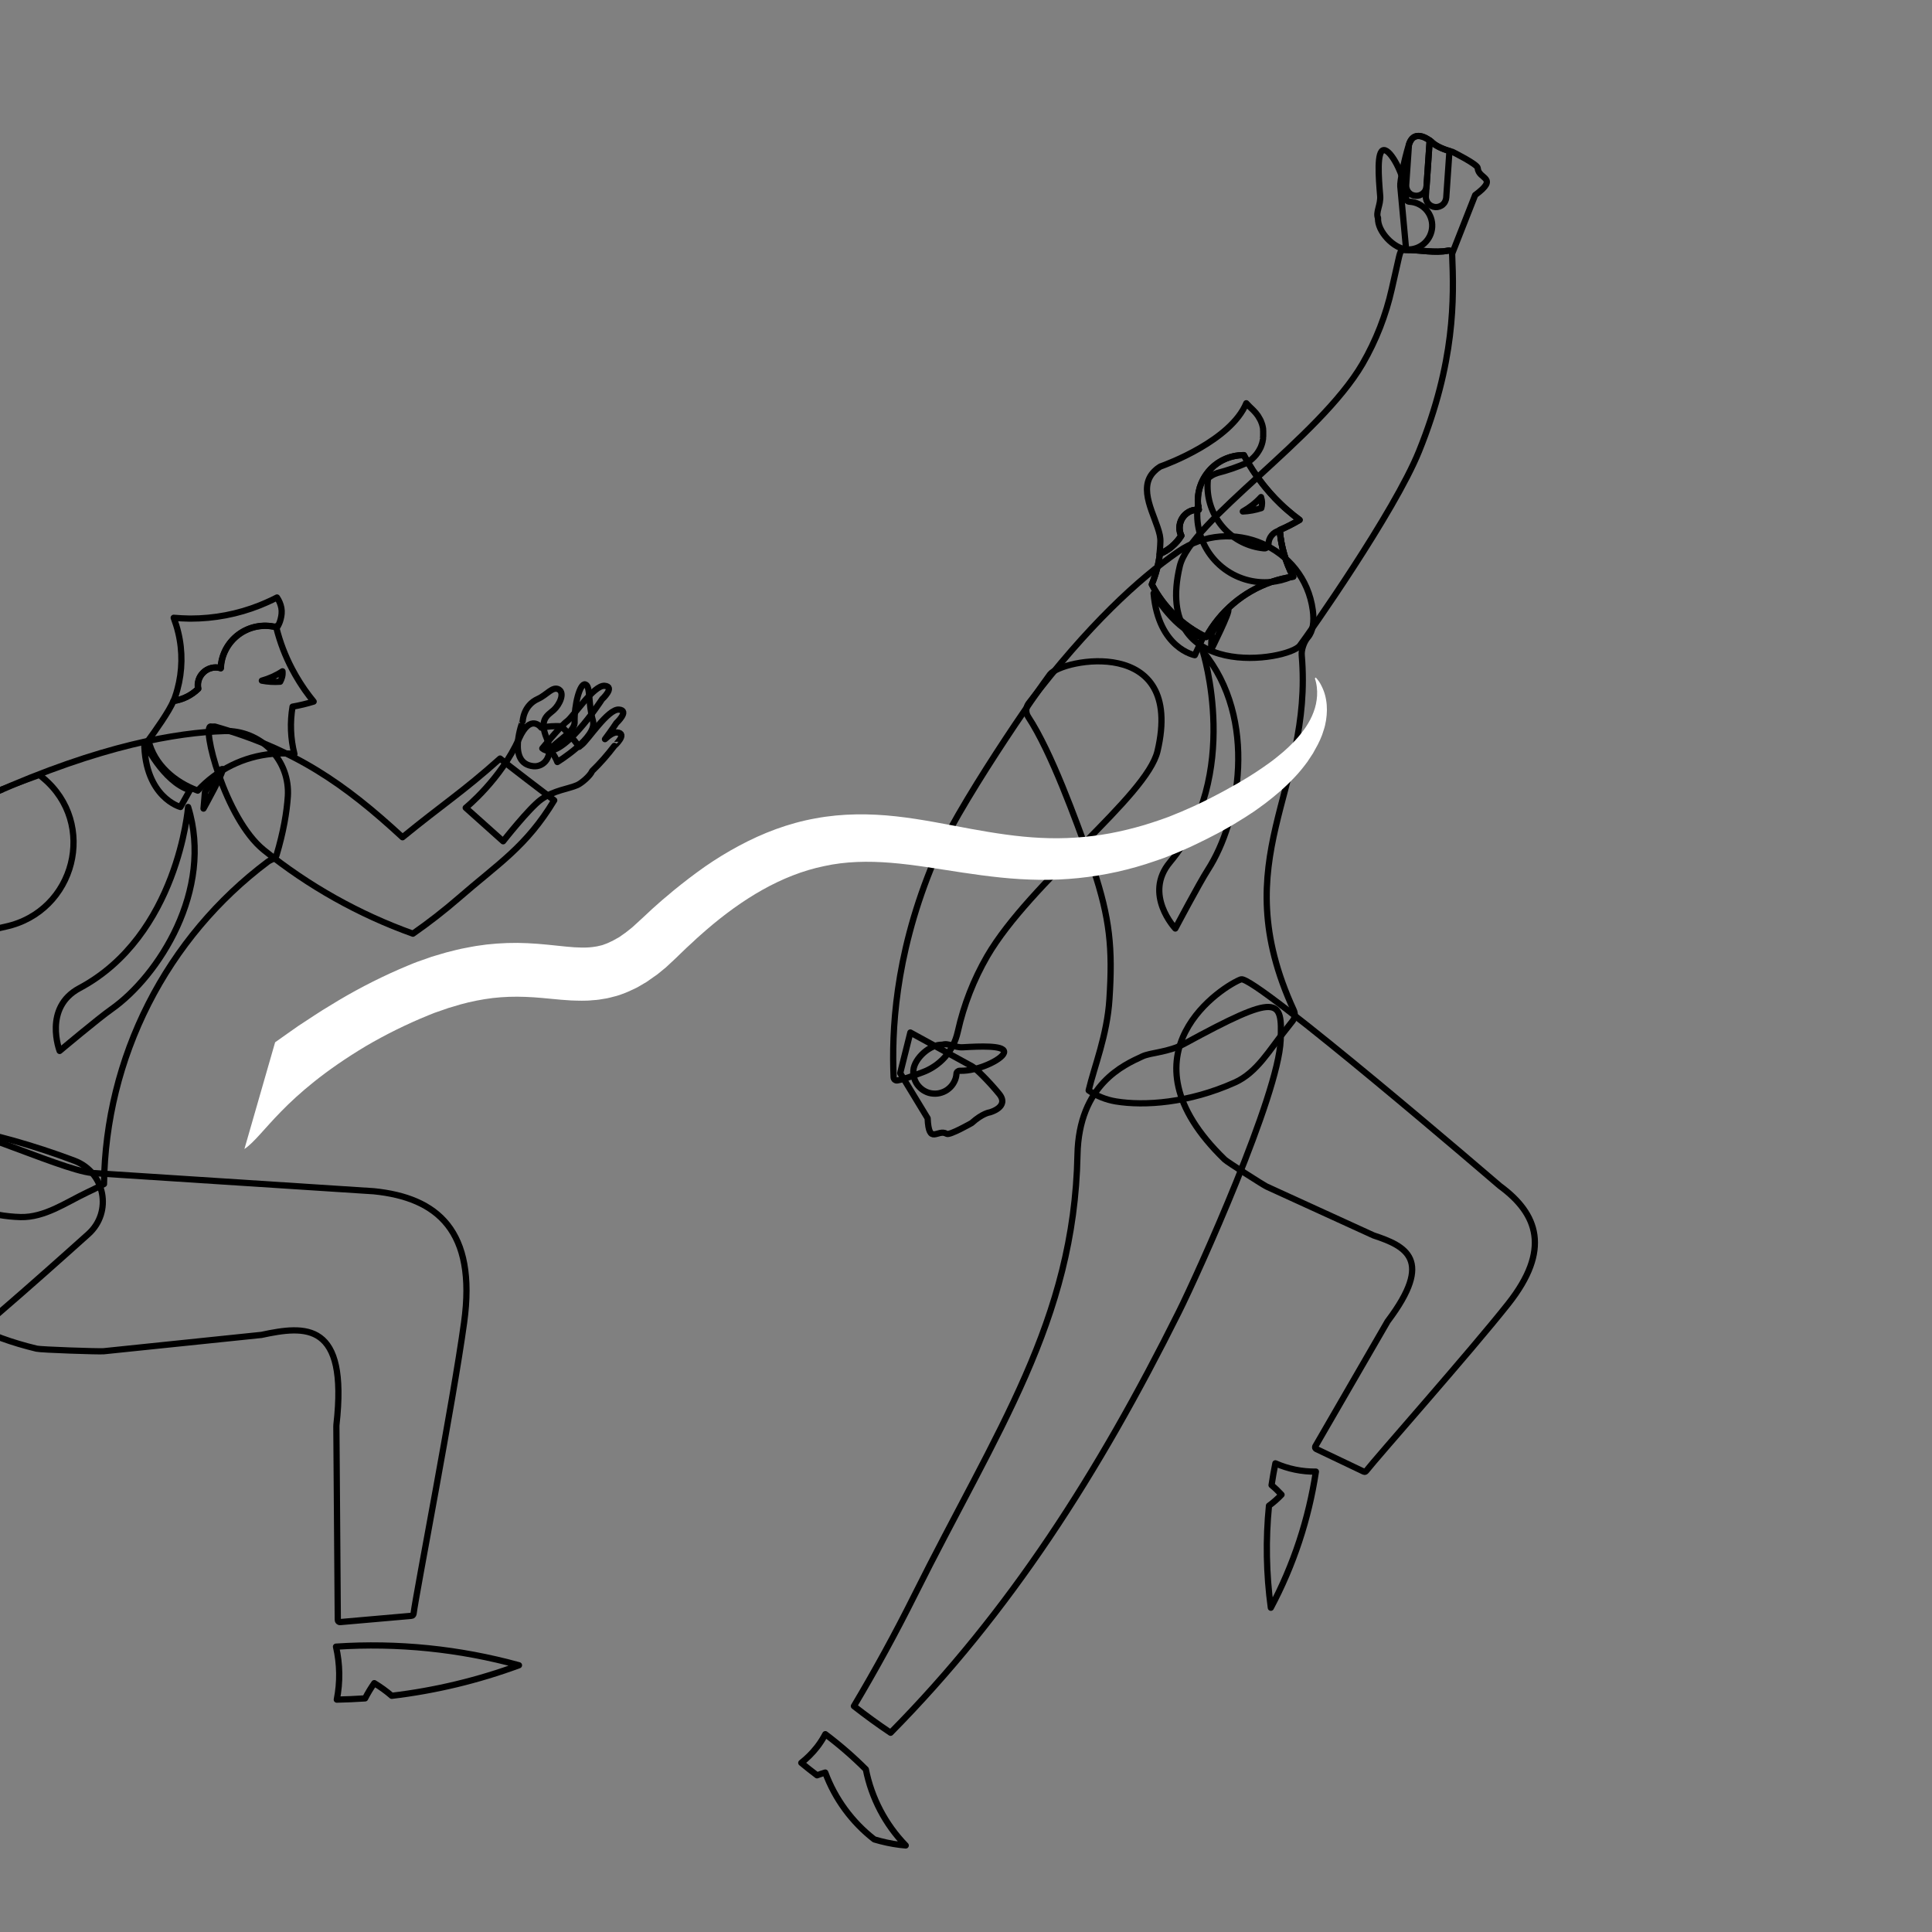 <?xml version="1.0" encoding="utf-8"?>
<!-- Generator: Adobe Illustrator 24.3.0, SVG Export Plug-In . SVG Version: 6.00 Build 0)  -->
<svg version="1.1" id="Capa_1" xmlns="http://www.w3.org/2000/svg" xmlns:xlink="http://www.w3.org/1999/xlink" x="0px" y="0px"
	 viewBox="0 0 2170 2170" style="enable-background:new 0 0 2170 2170;" xml:space="preserve">
<rect x="0" y="0" width="2170" height="2170" fill="#808080" stroke="none"/>
<style type="text/css">
	.st0{fill:none;stroke:#000000;stroke-width:7;stroke-linecap:round;stroke-linejoin:round;stroke-miterlimit:10;}
	.st1{fill:#FFFFFF;}
</style>
<g>
	<path class="st0" d="M1656.9,219.1l-25.9,65.8c0-0.5-0.2-1-0.4-1.5c-0.2-0.5-0.6-0.9-1-1.2c-0.4-0.3-0.9-0.6-1.4-0.7s-1-0.1-1.6,0
		c-15.2,3-31.5-0.9-47.2-0.7l-6.6-71.6c-0.5-5,4-28,9.6-46.6c6.1-20.2,25.5-3.3,25.5-3.3s5.6,6.7,23.6,11.3c0,0,28.1,13.9,28.3,18.2
		C1660.3,201.7,1684.3,198.8,1656.9,219.1z"/>
	<path class="st0" d="M1422.6,1332.7l119.9,54.8l0.2,0.1c36.2,12,68.2,27,16.1,96.2c-0.3,0.4-0.6,0.8-0.8,1.3l-80.7,139.5
		c-0.1,0.2-0.2,0.5-0.2,0.8s0,0.5,0.1,0.8s0.2,0.5,0.4,0.7c0.2,0.2,0.4,0.4,0.6,0.5l53.7,25.6c0.4,0.2,0.8,0.2,1.3,0.1
		c0.4-0.1,0.8-0.3,1.1-0.7c11.7-15.1,117.4-134.4,159.7-187.9c48-60.7,33.5-101-9.3-132.4c0,0-275.9-237.3-290.8-232.1
		c-17.9,6.3-142.2,82.5-18.3,202.4C1378.2,1305,1419.3,1331.2,1422.6,1332.7z"/>
	<path class="st0" d="M1323.9,1473.9c-89.8,180.1-189.4,336.5-323.6,472.3c-14.2-9.5-27.9-19.5-41.2-29.9
		c24-40.3,46.7-81.7,68-124.4c92.2-184.9,179.4-308.5,183.1-494.6c1.5-79.8,52.9-101.4,72.7-110.7c9.8-4.6,29.2-4.5,47.2-14.2
		c106.6-58.1,110.3-50.9,108.3-4C1436,1230,1346.2,1429.2,1323.9,1473.9z"/>
	<path class="st0" d="M1017.3,2072.8c-2.2-0.2-4.5-0.4-6.7-0.7c-9.7-1.2-19.2-3.3-28.6-6.1c-25-19.4-44.1-45.4-55.1-75.1
		c-3.1,0.9-6.2,2-9.2,3.1c-6-4.5-11.9-9.2-17.7-14c6.5-5.1,12.4-11,17.5-17.5c0.5-0.6,0.9-1.2,1.3-1.7c3.1-4.1,5.8-8.5,8.2-13
		c16.1,12.1,31.3,25.3,45.5,39.5C978.9,2019.5,994.4,2049.2,1017.3,2072.8L1017.3,2072.8z"/>
	<path class="st0" d="M1474.5,685.3c1.7,12.7,0.4,23.6-5.6,30.6c-4.2,4.9-7.4,13.8-6.8,20.2c13,152.8-87.8,227.3-8.9,398.7
		c0.9,1.9,1.2,4.1,1,6.2s-1.1,4.1-2.4,5.8l0,0c-2.9,3.8-5.8,7.5-8.8,11.2c-16.7,20.5-31.1,46.7-56,57.8
		c-52,23.3-101.8,26.5-133.6,21.3c-11-1.8-21.5-6-30.6-12.3c0,0,0,0,0-0.1c0,0,0,0,0-0.1c6.3-26.8,20.7-61.6,23.3-102.3
		c3.8-57.6,0.4-90.9-18.1-146.6c-1.6-4.9-3.3-9.8-5.1-14.7c-14.4-38.9-41.6-115.7-68-155.8c-1.5-2.3-2.3-4.9-2.2-7.6
		c0.1-2.7,1-5.3,2.6-7.5c67.1-88.1,123.7-139.8,167.8-170.4C1382.3,578.8,1464.9,614,1474.5,685.3z"/>
	<path class="st0" d="M1427.4,1805.8c-5.2-38-5.9-76.5-2.1-114.6c5.1-3.7,9.8-7.9,14.1-12.4c-3.5-3.8-7.2-7.4-11.2-10.7
		c1.2-8.2,2.7-16.4,4.3-24.5c14.3,6.3,29.8,9.5,45.5,9.3C1469.9,1706.3,1452.8,1758.1,1427.4,1805.8L1427.4,1805.8z"/>
	<path class="st0" d="M1350.9,731.4c0,0,44.5,139.6-36.8,237c-30.2,36.1,6,74.5,6,74.5s27-51.1,36.6-66
		C1392.1,922,1413.6,807.7,1350.9,731.4z"/>
	<path class="st0" d="M1127.8,1181.3c-0.4-7.3-27.3-6.1-46.5-5c-9,0.5-16.6-5.3-22.7-2.8c-1.8-0.6,2,0.2,0,0
		c-13.4-1.1-31.6,15.1-32.7,28.6c-0.3,3.2,0.1,6.4,1.1,9.4c1,3.1,2.5,5.9,4.6,8.3s4.6,4.5,7.4,5.9c2.8,1.5,5.9,2.4,9.1,2.6
		c3.2,0.3,6.4-0.1,9.4-1.1c3.1-1,5.9-2.5,8.3-4.6c2.5-2.1,4.5-4.6,5.9-7.4c1.5-2.8,2.4-5.9,2.6-9.1l0,0c0-0.9,0.4-1.8,1.1-2.4
		s1.5-1,2.4-1c1.6,0,3.1,0,4.8-0.1C1102,1201.6,1128.2,1188.6,1127.8,1181.3z"/>
	<path class="st0" d="M1022.5,1159.7l69.5,38.1c4,2.2,19.1,17.2,30.2,30.8c12.1,14.8-10.5,20.8-10.5,20.8s-7.9,0.8-20.4,12
		c0,0-24.7,14.1-28,12.1c-10-6.1-20,13.5-21.4-17.5l-30.8-50.7L1022.5,1159.7z"/>
	<path class="st0" d="M1179.3,757.5c-9.9,13.1-106.1,149.7-133.8,218.2c-40.4,100.4-44,183.3-41.8,234.4c0,0.5,0.2,1,0.4,1.5
		s0.6,0.9,1,1.2s0.9,0.5,1.4,0.7c0.5,0.1,1.1,0.1,1.6,0c8.3-1.6,18-5.4,27.8-9c9.9-3.6,18.7-9.6,25.6-17.4s11.8-17.4,14.1-27.6
		l0.3-1.2c6.6-29.6,17.7-58,32.9-84.3c48.7-83.6,179.3-179.5,191.3-230.3C1331,712.7,1192.2,740.5,1179.3,757.5z"/>
	<path class="st0" d="M1437.4,595.2c1.4,18.4,6.6,36.2,15.2,52.5c-8.4,1.2-16.6,3.2-24.6,5.9c-31.3,10.8-57.4,32.9-73.3,61.9
		c-26.2-12.6-47.6-33.3-61-59.1c4.5-11,7.6-22.5,9-34.2c10-4.1,18.5-11.3,24.2-20.5c-1.5-3.1-2.1-6.6-1.9-10s1.3-6.8,3.1-9.7
		c1.8-2.9,4.4-5.3,7.4-7s6.4-2.5,9.9-2.5c0.3,0,0.7,0,1,0c-1.5-7.4-1.3-15.1,0.5-22.5s5.3-14.2,10.1-20.1
		c4.8-5.9,10.9-10.6,17.7-13.8c6.9-3.2,14.3-4.9,21.9-4.9h0.5l0.5,1c7.9,14.8,17.5,28.6,28.6,41.1c3.8,4.4,7.9,8.6,12,12.6
		c2.7,2.6,5.5,5.2,8.4,7.6c4.1,3.6,8.5,7.1,13,10.4C1452.5,588.1,1445.1,591.9,1437.4,595.2L1437.4,595.2z"/>
	<path class="st0" d="M1452.4,647.3c0.1,0.1,0.2,0.3,0.2,0.4l-1.6,0.2c-7.8,1.2-15.5,3.1-23,5.7l-0.7,0.3
		c-31,10.9-56.8,32.8-72.6,61.6c-26.2-12.6-47.6-33.3-61-59.1c4.5-11,7.6-22.5,9-34.2c10-4.1,18.5-11.3,24.2-20.5
		c-1.4-2.9-2-6-2-9.2c0.1-3.2,0.9-6.3,2.3-9.1c1.5-2.8,3.6-5.2,6.1-7.1s5.5-3.1,8.7-3.6h0.4h0.2h0.2l1.1-0.1h0.7h0.7
		c0.3,0,0.7,0,1,0l-0.2-1c0-0.2,0-0.4-0.1-0.7v-0.2c0-0.2,0-0.3,0-0.5c0-0.1-0.1-0.5-0.1-0.8s0-0.6-0.1-0.8
		c-0.2-2.1-0.4-4.1-0.4-6.2c0-6.7,1.3-13.4,3.9-19.6c2.6-6.2,6.4-11.9,11.1-16.6c4.8-4.8,10.4-8.5,16.7-11.1
		c6.2-2.6,12.9-3.9,19.6-3.9h0.5l0.5,1c1.3,2.4,2.7,4.9,4.1,7.3c7.1,12.1,15.3,23.4,24.5,33.9c3.8,4.4,7.9,8.6,12.1,12.6
		c2.7,2.6,5.5,5.2,8.4,7.6c4.1,3.6,8.5,7.1,13,10.4c-7.2,4.3-14.7,8.1-22.3,11.4v0.7C1439,613.9,1444.1,631.4,1452.4,647.3
		L1452.4,647.3z"/>
	<path class="st0" d="M1417.5,565c0,1.9-0.3,3.8-0.8,5.7c-6.7,2.2-13.7,3.5-20.8,3.8c7.6-4.3,14.6-9.7,20.5-16.2
		C1417.1,560.5,1417.5,562.8,1417.5,565z"/>
	<path class="st0" d="M1346.5,572.4c-0.3,0-0.7,0-1,0c0.1-1.3,0.3-2.6,0.4-3.9C1346,569.7,1346.2,571,1346.5,572.4z"/>
	<path class="st0" d="M1346.5,572.4c-0.3,0-0.7,0-1,0c0.1-1.3,0.3-2.6,0.4-3.9C1346,569.7,1346.2,571,1346.5,572.4z"/>
	<path class="st0" d="M1437.4,595.9c-3.6,0.7-6.8,2.7-9.1,5.5c-2.3,2.8-3.6,6.4-3.6,10l0,0c0,0.6-0.1,1.3-0.4,1.8
		c-0.2,0.6-0.6,1.1-1.1,1.5s-1,0.8-1.6,1s-1.2,0.3-1.9,0.2c-17.4-1.7-33.5-9.7-45.2-22.7c-11.7-12.9-18.2-29.7-18.2-47.2
		c0-2.6,0.1-5.2,0.4-7.8l0.9-1.6l0.2-0.2l0.9-0.7l0.3-0.2l0.7-0.5l0.3-0.2l0.9-0.6c0.1,0,0.2-0.1,0.3-0.2l0.8-0.4l0.3-0.2
		c0.3-0.2,0.7-0.4,1-0.5l0.2-0.1l0.9-0.4l0.2-0.1l1.1-0.4l0.3-0.1l1-0.4l0.2-0.1l1.1-0.3l0.3-0.1l1-0.3h0.1c2.1-0.5,4.1-1.1,6.1-1.7
		c5.8-1.7,11.5-3.7,17.1-5.9c1.4-0.5,2.8-1.1,4.1-1.7h0.1l1.1-0.5l0.2-0.1l0.9-0.5l0.3-0.2l0.8-0.4l0.6-0.3c0.2-0.1,0.4-0.2,0.5-0.3
		l0,0l0.1-0.1c0.3-0.2,0.7-0.4,1-0.6l0.3-0.2l0.9-0.6l0.2-0.2c0.7-0.5,1.5-1.1,2.1-1.7l0.1-0.1l0.9-0.8l0.2-0.2l0.7-0.7l0.3-0.2
		l0.7-0.8l0.2-0.2c0.6-0.7,1.2-1.3,1.8-2l0.1-0.2c0.2-0.3,0.5-0.6,0.7-0.9c0.1-0.1,0.2-0.2,0.2-0.3l0.6-0.8l0.1-0.2
		c0.8-1.1,1.4-2.2,2.1-3.4v-0.1c0.1-0.2,0.3-0.5,0.4-0.7l0.3-0.5c0.2-0.4,0.3-0.7,0.5-1.1c0.1-0.2,0.2-0.4,0.3-0.6
		c0-0.1,0.1-0.2,0.1-0.3l0.2-0.6c0-0.1,0.1-0.2,0.1-0.3c0.1-0.3,0.3-0.7,0.4-1l0.1-0.4c0-0.2,0.1-0.4,0.2-0.5l0.1-0.4
		c0-0.2,0.1-0.3,0.2-0.5l0.1-0.5c0-0.2,0.1-0.5,0.2-0.7l0.1-0.5c0-0.2,0-0.3,0.1-0.5c0-0.2,0.1-0.3,0.1-0.5s0-0.3,0.1-0.5
		c0.1-0.1,0-0.4,0.1-0.7l0.1-0.5c0-0.2,0-0.4,0.1-0.7c0.1-0.2,0-0.3,0-0.4s0-0.4,0-0.6v-0.4c0-0.2,0-0.5,0.1-0.7v-0.4V490
		c0-0.1,0-0.3,0-0.4s0-0.4,0-0.6c0-0.1,0-0.3,0-0.4c0-0.2,0-0.5,0-0.7v-0.4c0-0.3,0-0.5,0-0.8v-0.4c0-0.2,0-0.4,0-0.6s0-0.3,0-0.4
		v-0.8c0-0.1,0-0.2,0-0.4l-0.1-0.8v-0.4c0-0.2,0-0.4,0-0.6s0-0.3,0-0.4s0-0.5-0.1-0.7s0-0.2,0-0.4c0-0.1-0.1-0.5-0.2-0.8l-0.1-0.4
		l-0.1-0.6l-0.1-0.4c0-0.2-0.1-0.5-0.2-0.8c0-0.1,0-0.2-0.1-0.3c0-0.2-0.1-0.5-0.2-0.7v-0.1c0-0.2-0.1-0.4-0.2-0.6s-0.1-0.3-0.2-0.5
		s-0.1-0.4-0.2-0.6s-0.1-0.3-0.2-0.5s-0.1-0.3-0.2-0.5s-0.1-0.4-0.2-0.6s-0.1-0.3-0.2-0.5l-0.3-0.6l-0.2-0.4l-0.3-0.7
		c-0.1-0.1-0.1-0.2-0.2-0.3l-0.4-0.7c0-0.1-0.1-0.2-0.2-0.3c-0.1-0.2-0.3-0.5-0.4-0.7l-0.1-0.2l-0.5-0.8c0-0.1-0.1-0.1-0.1-0.2
		c-0.2-0.3-0.4-0.6-0.5-0.8v-0.1c-1.6-2.3-3.4-4.4-5.4-6.4c-2.7-2.5-5.3-5.1-7.8-7.8c-17.6,42.1-89.3,68.5-96,70.9h-0.1l-0.3,0.1
		c-0.4,0.2-0.7,0.4-1.1,0.7l-1,0.7c-1.1,0.7-2.1,1.5-3.1,2.4l-0.8,0.8l-0.8,0.7c-19.9,19.4,1.4,50.2,6,71.7l0.2,1.2
		c0.2,1,0.3,2,0.4,2.9c0,0.6,0.1,1.2,0.1,1.7c0,0.6,0,0.7,0,1.1v0.5c0,1.5-0.1,3-0.2,4.5c-0.2,3.1-0.4,6.2-0.8,9.3
		c10-4.1,18.5-11.3,24.2-20.5c-2.1-4.5-2.5-9.7-1.1-14.5s4.5-8.9,8.8-11.6l0.8-0.5l0.2-0.1c0.2-0.1,0.4-0.2,0.6-0.3l0.2-0.1l0.8-0.4
		l0.2-0.1l0.7-0.3l0.2-0.1l0.8-0.3h0.2l0.7-0.2h0.2l0.9-0.2c0.3-0.1,0.6-0.1,0.9-0.2h0.3h0.1h0.2h0.4h0.3h0.5h0.2h0.6h0.7
		c-0.2,2-0.2,4-0.2,6.1c0.2,20,8.2,39.1,22.4,53.2c14.2,14.1,33.4,22,53.3,22c2.1,0,4.3-0.1,6.4-0.3c8.2-0.7,16.2-2.7,23.8-6
		l1.4-0.6C1443.9,631.4,1438.9,613.9,1437.4,595.9L1437.4,595.9z M1345.9,568.4c0,0.2,0,0.3,0,0.5
		C1345.9,568.7,1345.9,568.6,1345.9,568.4L1345.9,568.4z M1346.2,570.8c0,0.1,0,0.2,0,0.4C1346.2,571.1,1346.2,570.9,1346.2,570.8
		L1346.2,570.8z M1346,569.5c0,0.2,0,0.4,0.1,0.5v0.1L1346,569.5z"/>
	<path class="st0" d="M1554.2,168.6c-8,0.7-5.8,30.2-4,51.4c0.8,10-5.3,18.5-2.4,25.1c-0.6,2,0.1-2.2,0,0
		c-0.8,14.8,17.7,34.3,32.5,35.1c7.1,0.4,14.1-2.1,19.4-6.8c5.3-4.8,8.5-11.4,8.9-18.5s-2.1-14.1-6.8-19.4
		c-4.8-5.3-11.4-8.5-18.5-8.9l0,0c-1,0-2-0.4-2.7-1.1c-0.7-0.7-1.1-1.6-1.2-2.6c0-1.7-0.1-3.5-0.3-5.2
		C1577.3,196.4,1562.2,167.9,1554.2,168.6z"/>
	<path class="st1" d="M1477.9,761c2.5,2.7,4.6,5.7,6.2,9c1.7,3.3,3.1,6.8,4.1,10.4c2,7.4,2.6,15.1,1.9,22.8
		c-0.3,3.8-0.9,7.7-1.8,11.4c-0.5,1.9-0.9,3.8-1.6,5.6l-1.8,5.5c-1.4,3.5-2.9,7.1-4.7,10.5c-1.8,3.4-3.6,6.7-5.5,10
		c-1,1.6-2.1,3.1-3.1,4.7c-1.1,1.6-2.1,3.2-3.1,4.7c-1.1,1.5-2.3,3-3.4,4.5s-2.3,3-3.5,4.4c-2.4,2.8-4.8,5.8-7.4,8.4
		c-2.6,2.6-5.1,5.4-7.8,7.9c-5.3,5.2-10.9,10-16.5,14.6c-2.8,2.3-5.7,4.6-8.6,6.8l-8.8,6.4c-2.9,2.2-5.9,4.1-9,6.1c-3,2-6,4-9.1,5.8
		l-9.1,5.6c-3.1,1.9-6.2,3.5-9.3,5.3c-6.2,3.6-12.6,6.8-19,10.1l-9.7,4.8c-3.2,1.6-6.5,3.1-9.8,4.7c-6.6,3.1-13.3,5.8-19.9,8.6
		c-6.7,2.8-13.5,5.3-20.5,7.6c-13.8,4.8-27.9,8.8-42.2,12c-28.8,6.4-58.2,9.4-87.7,9c-14.6-0.2-29.2-1.1-43.6-2.6
		s-28.5-3.4-42.4-5.5c-27.8-4.2-54.6-8.9-80.5-11s-51-1.6-75,3.7c-48.2,9.9-92.5,37.3-132.3,71.6c-2.5,2.1-4.9,4.3-7.4,6.5l-3.7,3.3
		l-3.6,3.4l-7.3,6.7l-7.2,6.9l-3.6,3.5l-0.9,0.9l-1.1,1l-2.1,2c-2.9,2.7-5.7,5.3-8.6,8l-9.3,7.6l-1.2,0.9l-1.3,0.9l-2.6,1.8
		l-5.1,3.6c-0.9,0.6-1.7,1.2-2.6,1.8l-2.8,1.6l-5.6,3.3c-1.9,1.1-3.9,2.1-5.9,3l-6.1,2.8c-1,0.5-2.1,0.9-3.1,1.3l-3.2,1.2
		c-2.1,0.8-4.3,1.6-6.5,2.2l-6.6,1.7l-3.3,0.8c-1.1,0.3-2.2,0.4-3.3,0.6l-6.7,1.1c-2.2,0.4-4.4,0.4-6.6,0.6l-3.3,0.3
		c-1.1,0.1-2.2,0.2-3.2,0.2l-6.2,0.1c-2.1,0-4.1,0-6.1-0.1l-6-0.2l-5.7-0.4c-1.9-0.1-3.8-0.3-5.6-0.4c-14.5-1.3-27.4-2.8-39.9-3.2
		c-12.2-0.5-24.5-0.1-36.7,1.3c-12.2,1.5-24.4,3.9-36.3,7.2l-9,2.7l-4.5,1.3l-4.5,1.6l-9,3.1c-1.6,0.5-3,1.1-4.5,1.7l-4.5,1.8
		c-24.3,9.9-47.8,21.5-70.5,34.8c-93.3,56-113.8,100.3-136.1,115.4l34.5-119.9l17.4-12.3l8.7-6.1l9-5.9c6-3.9,11.9-7.9,18-11.7
		l18.4-11.2c25.1-14.9,51.2-28,78.2-39.2l5.1-2.1c1.7-0.7,3.4-1.4,5.2-2l10.6-3.7l5.3-1.9l5.4-1.6l10.9-3.2c3.7-1,7.4-1.8,11.1-2.8
		l5.6-1.3c1.9-0.4,3.8-0.7,5.6-1.1c3.8-0.7,7.5-1.5,11.4-2.1l11.5-1.6c15.4-1.7,30.8-2.3,46.3-1.5c15.2,0.7,29.8,2.5,42.9,3.8
		c13,1.3,24,1.7,33.4,0c0.6-0.1,1.2-0.2,1.8-0.3l1.7-0.4c1.1-0.3,2.3-0.6,3.4-0.8c1.2-0.2,2.2-0.8,3.4-1.2l1.7-0.6
		c0.6-0.2,1.1-0.4,1.7-0.7l3.4-1.6c1.2-0.5,2.3-1,3.4-1.7l3.4-1.9l1.7-0.9c0.6-0.3,1.1-0.8,1.7-1.1l3.4-2.4l1.7-1.2l0.9-0.6l0.9-0.7
		l6.8-5.4c2.2-2,4.5-4.1,6.7-6.1l1.7-1.6l0.9-0.8l1-0.9l4-3.7l7.9-7.4l8.1-7.2l4.1-3.6l4.2-3.5c2.8-2.3,5.5-4.7,8.3-7
		c11.3-9.2,22.9-18.1,35-26.6c12.3-8.5,25-16.3,38.1-23.3c26.4-14.2,55.5-25.4,85.9-30.8c30.3-5.7,61.3-5.5,90.4-2.3
		s56.9,9.1,83.7,14s53,9,79.1,10.2c26,1.3,52-0.4,77.6-5.1c12.8-2.4,25.5-5.5,38.1-9.2c6.2-1.8,12.4-4,18.8-6.1
		c6.3-2.1,12.4-4.5,18.5-7.1c3.1-1.2,6.2-2.5,9.2-3.9l9.1-4c6-2.9,12.1-5.6,18-8.7c5.9-3.1,11.9-6.1,17.7-9.3c3-1.6,5.8-3.3,8.7-4.9
		c2.9-1.6,5.8-3.1,8.6-4.9c11.3-6.5,22.2-13.7,32.7-21.3c2.7-1.9,5.2-3.9,7.7-5.9s5-4.1,7.4-6.1c2.5-2.1,4.7-4.3,7.1-6.5
		c1.2-1.1,2.2-2.2,3.4-3.4c1.1-1.1,2.3-2.3,3.3-3.4c4.3-4.6,8.2-9.6,11.7-14.7l2.5-4c0.8-1.3,1.5-2.7,2.3-4.1
		c1.5-2.8,2.7-5.6,3.8-8.5c2.3-5.9,3.6-12.2,4-18.5c0.2-3.3,0.1-6.6-0.3-9.8c-0.4-3.4-1.1-6.7-2.2-9.8L1477.9,761z"/>
	<path class="st0" d="M1590.1,219.9c3,0.2,6-0.8,8.3-2.8s3.7-4.8,3.9-7.9l3.5-51.4c-5.1-3.7-18.5-11.3-23.3,4.9l-3.1,45
		c-0.1,1.5,0.1,3,0.6,4.5c0.5,1.4,1.2,2.8,2.2,3.9c1,1.1,2.2,2.1,3.5,2.7C1587.1,219.4,1588.5,219.8,1590.1,219.9L1590.1,219.9z"/>
	<path class="st0" d="M1607.9,159.3c0,0-0.8-0.7-2.1-1.6l-4.3,62.7c-0.1,1.5,0.1,3,0.6,4.4s1.2,2.8,2.2,3.9c1,1.1,2.2,2.1,3.6,2.7
		c1.4,0.7,2.8,1.1,4.3,1.2c1.5,0.1,3-0.1,4.4-0.6s2.8-1.2,3.9-2.2s2.1-2.2,2.7-3.6c0.7-1.4,1.1-2.8,1.2-4.3l3.6-52.3
		C1612.8,165.2,1607.9,159.3,1607.9,159.3z"/>
	<path class="st0" d="M1342,735.9l9.1-19.7c-30.7-6.9-55.4-49.8-55.4-49.8C1301.2,728.6,1342,735.9,1342,735.9z"/>
	<path class="st0" d="M1361,711.5l-0.8,18.6c0,0,22.1-44,19.3-45.3C1376.7,683.4,1361,711.5,1361,711.5z"/>
	<path class="st0" d="M582.9,1870.4c-46.1,17-94.1,28.5-142.9,34.3c-6.1-5.3-12.7-10-19.6-14.2c-3.8,5.4-7.3,11.2-10.3,17.1
		c-10.6,0.7-21.3,1.2-31.8,1.4c3.9-19.7,3.6-39.9-0.9-59.5C446.6,1844.9,516.1,1852,582.9,1870.4L582.9,1870.4z"/>
	<path class="st0" d="M-89.4,1546c-166.9,117.7-331.1,209.5-516.3,266.3c-8.1-15.3-15.5-30.8-22.4-46.5
		c40.8-24.4,81-50.5,120.6-78.4c171.3-120.8,288.3-212.8,394.1-369.3c35.5-52.6,58.8-48.5,81-47.2c17.9,1,70.6,15.6,116,32.8
		c34.5,13,43,57.8,15.6,82.4C37.9,1441.1-45.1,1514.7-89.4,1546z"/>
	<path class="st0" d="M116.4,1517.7l176.7-18.3h0.3c50.2-10.8,97.6-15.3,84.5,100.7c-0.1,0.7-0.1,1.4-0.1,2.1l1.6,217.1
		c0,0.4,0.1,0.7,0.2,1.1s0.4,0.6,0.6,0.9c0.3,0.2,0.6,0.4,0.9,0.5s0.7,0.2,1.1,0.1l79.9-7c0.6,0,1.2-0.3,1.6-0.7
		c0.4-0.4,0.7-1,0.8-1.6c3.3-25.5,44.3-236.2,56.8-327.3c14.2-103.2-30.2-140.1-101.4-147.3l-316.4-20.5
		c-38.2-3.9-166-66.5-179.7-50.2c-16.5,19.6-108.6,193.1,117.3,247.5C45.8,1516,111.5,1518.2,116.4,1517.7z"/>
	<path class="st0" d="M609.1,840.6c0,0,20.6-25.3,27.9-30.6c7.2-5.3,29.8-40.7,42.1-39.7c12.4,1-2.9,15.1-2.9,15.1
		S629.4,857.9,609.1,840.6z"/>
	<path class="st0" d="M626,855.9c0,0,45.3-27.8,40-46.3c-5.7-19.9-2.4-39.3-8.7-40.9c-5.8-1.6-12.4,22.5-11.9,42.4
		c0.3,13.3-31.1,26.6-26.1,33.2C622.1,847.8,624.4,851.7,626,855.9z"/>
	<path class="st0" d="M693.1,822.7c-3.8-0.3-8.6,2.9-13.6,7.5c7.6-10.1,12.8-18.1,12.8-18.1s15.3-14.2,2.9-15.1
		c-12.4-1-34.9,34.4-42.1,39.7c-0.9,0.7-1.7,1.3-2.5,2.1c-6.1-8.2-12.8-16-20.1-23.1c-7.6-0.4-15.2,0.1-22.6,1.6
		c0,0-12-16.6-24.9,12.2c-20.4,45.8-59.9,77.8-59.9,77.8l42,37.6c0,0,29.2-37.2,42.6-46.9c14.6-10.5,30.8-11.8,40.7-16.2
		c4.9-2.2,14.7-10.6,16.7-15.8c9-8.7,17.3-18.2,24.9-28.2C690.1,837.9,705.5,823.7,693.1,822.7z"/>
	<path class="st0" d="M599.2,860.6c11.1,1.1,23.6-10.3,14.8-31.5s1.1-25.6,7.8-31.5c6.7-6,12.8-19.1,5.9-23.2
		c-6.9-4-13.5,6.1-23.3,10.5c-16.7,7.4-17.3,25.1-17.3,25.1S568.6,857.6,599.2,860.6z"/>
	<path class="st0" d="M622.5,898.9c-31.5,52.2-62.4,70.7-107.4,109.9c-16.4,14.2-33.5,27.5-51.3,39.9
		c-60.6-21.7-117.2-53.5-167.4-93.9c-43.9-35.4-70.7-141.5-59.3-138.8c1.3,0.2,2.7,0.2,4,0c90.2,25.7,146,64.3,211,124.4
		c46-37.6,67.2-50.5,109.6-88.4C570.1,859.1,613.7,892.2,622.5,898.9z"/>
	<path class="st0" d="M252.2,821.1c9.6-0.3,19.2,1.4,28.1,5s17,9,23.7,15.9s11.9,15.1,15.2,24.1c3.3,9,4.7,18.6,4.1,28.2
		c-1.2,18-4.9,40-12.8,66.5c-1.1,3.8-6.5,4.7-9.7,7.1c-56.3,42.2-102.2,96.8-134.1,159.6s-49,132-49.9,202.4
		c-2.1,1.1-4.1,2.2-6.2,3.2c-4.1,2.1-8.4,4.2-12.7,6.2c-23.6,11.2-47.6,28.3-74.7,27.7c-68.1-1.7-133.5-48.8-163.1-53.8
		c18.7-15.8,66.5-59.6,88.6-100.3c31.6-58.3,28-70.4,35.3-127.9c0.6-5.1,1.2-10.2,1.7-15.3c4.1-43.8,13.5-132.6,4.3-177.5
		C113.3,836.9,199.5,822.7,252.2,821.1z"/>
	<path class="st0" d="M211.3,906.4c0,0-11.3,144.5-122,203.5c-41.1,21.9-22.3,70.5-22.3,70.5s43.8-36.8,58.1-46.8
		C178,1096.4,240.2,999.7,211.3,906.4z"/>
	<path class="st0" d="M328.6,793.7c-3,17.7-2.3,35.8,2.1,53.2c-8.2-0.9-16.5-0.9-24.7-0.2c-32.1,2.9-62,17.6-83.9,41.3
		c-26-9.5-48.8-29.1-55.4-56.6c6.7-9.1,23.8-33,28-44c10.5-1.5,20.2-6.3,27.8-13.8c-0.7-3.3-0.5-6.7,0.5-9.9s2.8-6.1,5.3-8.4
		c2.4-2.3,5.4-4,8.7-4.9s6.7-0.9,9.9-0.1c0.3,0.1,0.6,0.2,0.9,0.3c0.3-7.4,2.3-14.6,5.7-21.2c3.5-6.5,8.3-12.2,14.3-16.7
		c5.9-4.4,12.8-7.5,20-8.9c7.3-1.5,14.7-1.3,21.9,0.5l0.5,0.1c0,0.4,0.2,0.7,0.3,1.1c4,15.8,9.8,31.1,17.4,45.6
		c2.6,5,5.5,10,8.5,14.8c2,3.1,4,6.2,6.1,9.2c3.1,4.4,6.4,8.7,9.8,12.9C344.6,790.4,336.6,792.3,328.6,793.7z"/>
	<path class="st0" d="M315.2,695.5c-0.8,3.3-2.2,6.4-4,9.2l-0.4-0.1l-0.7-1.2c0.1,0.4,0.2,0.7,0.3,1.1l-0.5-0.1
		c-7.2-1.8-14.7-1.9-21.9-0.5c-7.2,1.5-14.1,4.5-20,8.9s-10.8,10.1-14.2,16.6c-3.5,6.5-5.4,13.7-5.7,21.1c-0.3-0.1-0.6-0.2-0.9-0.3
		c-3.3-0.8-6.7-0.8-9.9,0.1c-3.3,0.9-6.2,2.5-8.7,4.9c-2.4,2.3-4.2,5.2-5.3,8.4c-1,3.2-1.2,6.6-0.5,9.9
		c-7.6,7.4-17.3,12.2-27.8,13.8c1.1-2.8,2.1-5.7,3-8.6c0.4-1.4,0.8-2.8,1.2-4.2c5.7-20.9,6.1-42.9,1-64c-1.3-5.6-3.1-11.2-5.1-16.6
		c6,0.5,12,0.8,18,0.9h0.9c26.6,0,53-5,77.8-14.9c4.7-1.9,9.2-3.9,13.7-6c1.9-0.9,3.7-1.8,5.6-2.8c2.4,3.5,4.1,7.5,4.9,11.7
		S316.3,691.4,315.2,695.5L315.2,695.5z"/>
	<path class="st0" d="M316.8,760.5c-0.5,1.8-1.2,3.6-2.1,5.2c-6.9,0.5-13.8,0.1-20.6-1.2c8.2-2.3,16.1-5.8,23.2-10.5
		C317.5,756.1,317.4,758.3,316.8,760.5L316.8,760.5z"/>
	<path class="st0" d="M202.7,906.4l10.6-18.9c-30.1-9.3-51.3-54-51.3-54C162.6,895.9,202.7,906.4,202.7,906.4z"/>
	<path class="st0" d="M230.2,889.7l-1.6,18.5c0,0,24-43,21.2-44.4C247.1,862.3,230.2,889.7,230.2,889.7z"/>
	<path class="st0" d="M45.2,871.1C45,871-39.1,901.9-39.4,902C-84.1,920.9-156,961.8-203,1019.2c-31.1,37.9-95.7,137.9-110.7,181.7
		c16,4.9,32.2,10.9,48.5,17.6c0-0.1,10.9-15.3,21.6-30.2c16.6-23.2,36.6-43.7,59.4-60.9c56.5-42.2,121.5-71.8,190.5-86.6
		c78.1-16.9,103.4-116,42-167.1C47.3,872.9,46.3,872,45.2,871.1z"/>
	<path class="st0" d="M1631,284.9c0-0.5-0.2-1-0.4-1.5c-0.2-0.5-0.6-0.9-1-1.2c-0.4-0.3-0.9-0.6-1.4-0.7s-1-0.1-1.6,0
		c-15.2,3-31.5-0.9-47.2-0.7c-1.6,0-3.1,0.1-4.7,0.2c-1.5,0.1-2.9,5.9-3.3,7.5l-8.1,35.8c-6.6,29.6-17.7,58-32.9,84.3
		c-48.7,83.6-193.3,176.6-205.3,227.4c-30.8,131,122.1,106.1,134.9,89.1c9.9-13.1,106.1-149.7,133.8-218.2
		C1634.4,406.4,1633.2,336,1631,284.9z"/>
</g>
</svg>
